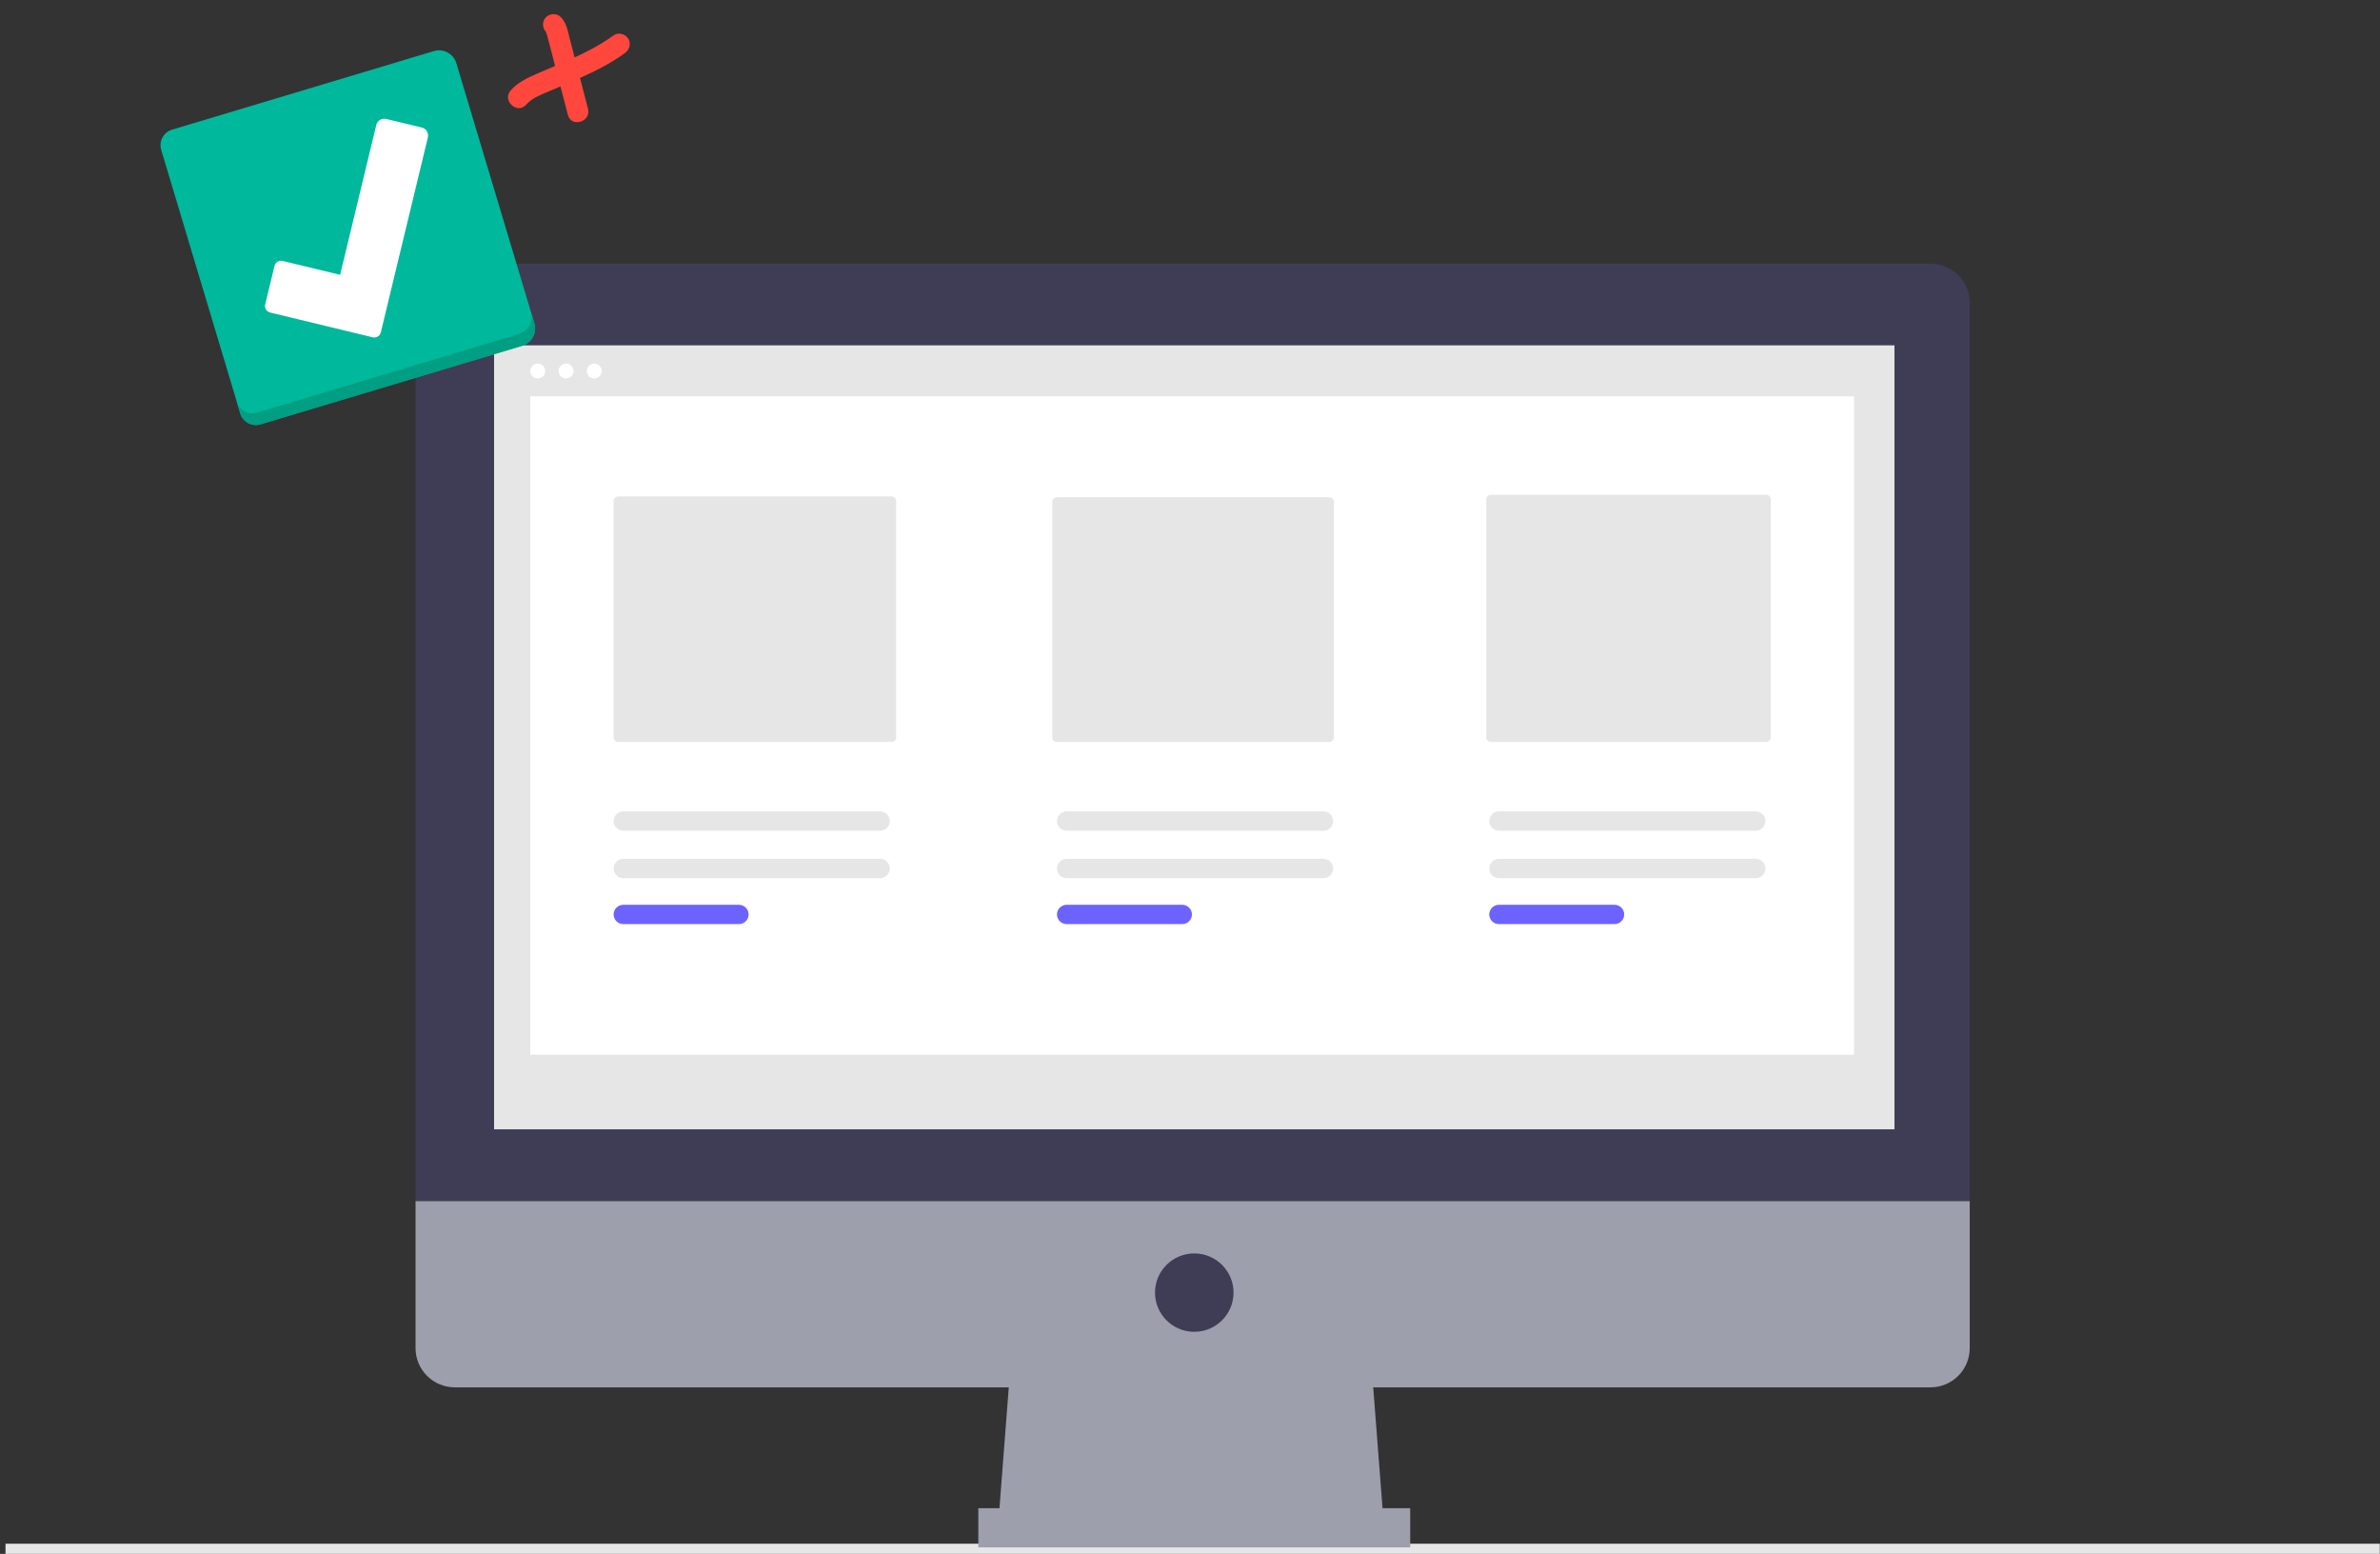 <svg width="383" height="250" viewBox="0 0 383 250" fill="none" xmlns="http://www.w3.org/2000/svg">
<rect x="0" y="0" width="383" height="250" fill="#333333" stroke="none"/>
<path d="M382.961 248.364H0.887V250H382.961V248.364Z" fill="#E6E6E6"/>
<path d="M222.726 245.807H160.595L162.701 218.479H220.62L222.726 245.807Z" fill="#9D9FAC"/>
<path d="M226.938 242.654H157.436V248.96H226.938V242.654Z" fill="#9D9FAC"/>
<path d="M310.658 42.425H73.191C71.515 42.425 69.908 43.089 68.723 44.272C67.538 45.455 66.872 47.059 66.872 48.731V193.253H316.976V48.731C316.976 47.903 316.813 47.083 316.495 46.318C316.177 45.553 315.712 44.858 315.125 44.272C314.539 43.686 313.842 43.222 313.075 42.905C312.309 42.588 311.487 42.425 310.658 42.425Z" fill="#3F3D56"/>
<path d="M66.872 193.253V216.902C66.872 217.731 67.036 218.551 67.353 219.316C67.671 220.081 68.136 220.776 68.723 221.362C69.31 221.947 70.006 222.412 70.773 222.729C71.539 223.046 72.361 223.209 73.191 223.209H310.658C312.333 223.209 313.94 222.544 315.125 221.362C316.31 220.179 316.976 218.575 316.976 216.902V193.253H66.872Z" fill="#9D9FAC"/>
<path d="M304.865 55.563H79.509V181.692H304.865V55.563Z" fill="#E6E6E6"/>
<path d="M192.187 214.275C195.677 214.275 198.506 211.451 198.506 207.968C198.506 204.485 195.677 201.662 192.187 201.662C188.698 201.662 185.869 204.485 185.869 207.968C185.869 211.451 188.698 214.275 192.187 214.275Z" fill="#3F3D56"/>
<path d="M86.536 60.891C87.198 60.891 87.735 60.355 87.735 59.694C87.735 59.033 87.198 58.497 86.536 58.497C85.874 58.497 85.337 59.033 85.337 59.694C85.337 60.355 85.874 60.891 86.536 60.891Z" fill="white"/>
<path d="M91.087 60.891C91.749 60.891 92.286 60.355 92.286 59.694C92.286 59.033 91.749 58.497 91.087 58.497C90.425 58.497 89.888 59.033 89.888 59.694C89.888 60.355 90.425 60.891 91.087 60.891Z" fill="white"/>
<path d="M95.638 60.891C96.301 60.891 96.837 60.355 96.837 59.694C96.837 59.033 96.301 58.497 95.638 58.497C94.976 58.497 94.439 59.033 94.439 59.694C94.439 60.355 94.976 60.891 95.638 60.891Z" fill="white"/>
<path d="M298.37 63.761H85.337V169.688H298.37V63.761Z" fill="white"/>
<path d="M99.498 79.873C99.298 79.873 99.106 79.952 98.965 80.093C98.824 80.234 98.745 80.425 98.744 80.624V118.62C98.745 118.819 98.824 119.01 98.965 119.151C99.106 119.292 99.298 119.371 99.498 119.372H143.46C143.659 119.371 143.851 119.292 143.992 119.151C144.133 119.01 144.213 118.819 144.213 118.62V80.624C144.213 80.425 144.133 80.234 143.992 80.093C143.851 79.952 143.659 79.873 143.46 79.873H99.498Z" fill="#E6E6E6"/>
<path d="M170.085 79.995C169.885 79.995 169.694 80.074 169.553 80.215C169.411 80.356 169.332 80.547 169.332 80.746V118.62C169.332 118.819 169.411 119.01 169.553 119.151C169.694 119.292 169.885 119.372 170.085 119.372H213.907C214.107 119.371 214.298 119.292 214.44 119.151C214.581 119.01 214.66 118.819 214.66 118.62V80.746C214.66 80.547 214.581 80.356 214.44 80.215C214.298 80.074 214.107 79.995 213.907 79.995H170.085Z" fill="#E6E6E6"/>
<path d="M239.931 79.598C239.732 79.598 239.54 79.677 239.399 79.818C239.258 79.959 239.179 80.15 239.178 80.349V118.62C239.179 118.819 239.258 119.01 239.399 119.151C239.54 119.292 239.732 119.371 239.931 119.372H284.209C284.409 119.371 284.6 119.292 284.741 119.151C284.882 119.01 284.962 118.819 284.962 118.62V80.349C284.962 80.15 284.882 79.959 284.741 79.818C284.6 79.677 284.409 79.598 284.209 79.598H239.931Z" fill="#E6E6E6"/>
<path d="M100.302 138.179C99.889 138.18 99.494 138.344 99.202 138.636C98.911 138.927 98.747 139.322 98.747 139.733C98.747 140.145 98.911 140.54 99.202 140.831C99.494 141.123 99.889 141.287 100.302 141.288H141.635C142.047 141.287 142.443 141.123 142.734 140.831C143.025 140.54 143.189 140.145 143.189 139.733C143.189 139.322 143.025 138.927 142.734 138.636C142.443 138.344 142.047 138.18 141.635 138.179H100.302Z" fill="#E6E6E6"/>
<path d="M100.302 145.571C99.889 145.572 99.494 145.736 99.202 146.028C98.911 146.319 98.747 146.714 98.747 147.126C98.747 147.537 98.911 147.932 99.202 148.224C99.494 148.515 99.889 148.679 100.302 148.68H118.912C119.324 148.679 119.719 148.515 120.011 148.224C120.302 147.932 120.466 147.537 120.466 147.126C120.466 146.714 120.302 146.319 120.011 146.028C119.719 145.736 119.324 145.572 118.912 145.571H100.302Z" fill="#6C63FF"/>
<path d="M171.647 138.179C171.235 138.18 170.839 138.344 170.548 138.636C170.257 138.927 170.093 139.322 170.093 139.733C170.093 140.145 170.257 140.54 170.548 140.831C170.839 141.123 171.235 141.287 171.647 141.288H212.98C213.393 141.287 213.788 141.123 214.079 140.831C214.371 140.54 214.534 140.145 214.534 139.733C214.534 139.322 214.371 138.927 214.079 138.636C213.788 138.344 213.393 138.18 212.98 138.179H171.647Z" fill="#E6E6E6"/>
<path d="M171.647 145.571C171.235 145.572 170.839 145.736 170.548 146.028C170.256 146.319 170.093 146.714 170.093 147.126C170.093 147.537 170.256 147.932 170.548 148.224C170.839 148.515 171.235 148.679 171.647 148.68H190.257C190.67 148.679 191.065 148.515 191.357 148.224C191.648 147.932 191.812 147.537 191.812 147.126C191.812 146.714 191.648 146.319 191.357 146.028C191.065 145.736 190.67 145.572 190.257 145.571H171.647Z" fill="#6C63FF"/>
<path d="M241.209 138.179C240.797 138.18 240.401 138.344 240.11 138.636C239.819 138.927 239.655 139.322 239.655 139.733C239.655 140.145 239.819 140.54 240.11 140.831C240.401 141.123 240.797 141.287 241.209 141.288H282.542C282.955 141.287 283.35 141.123 283.642 140.831C283.933 140.54 284.097 140.145 284.097 139.733C284.097 139.322 283.933 138.927 283.642 138.636C283.35 138.344 282.955 138.18 282.542 138.179H241.209Z" fill="#E6E6E6"/>
<path d="M100.302 130.545C99.889 130.546 99.494 130.71 99.202 131.001C98.911 131.292 98.747 131.687 98.747 132.099C98.747 132.511 98.911 132.905 99.202 133.197C99.494 133.488 99.889 133.652 100.302 133.653H141.635C142.047 133.652 142.443 133.488 142.734 133.197C143.025 132.905 143.189 132.511 143.189 132.099C143.189 131.687 143.025 131.292 142.734 131.001C142.443 130.71 142.047 130.546 141.635 130.545H100.302Z" fill="#E6E6E6"/>
<path d="M171.647 130.545C171.235 130.546 170.839 130.71 170.548 131.001C170.257 131.292 170.093 131.687 170.093 132.099C170.093 132.511 170.257 132.905 170.548 133.197C170.839 133.488 171.235 133.652 171.647 133.653H212.98C213.393 133.652 213.788 133.488 214.079 133.197C214.371 132.905 214.534 132.511 214.534 132.099C214.534 131.687 214.371 131.292 214.079 131.001C213.788 130.71 213.393 130.546 212.98 130.545H171.647Z" fill="#E6E6E6"/>
<path d="M241.209 130.545C240.797 130.546 240.401 130.71 240.11 131.001C239.819 131.292 239.655 131.687 239.655 132.099C239.655 132.511 239.819 132.905 240.11 133.197C240.401 133.488 240.797 133.652 241.209 133.653H282.542C282.955 133.652 283.35 133.488 283.642 133.197C283.933 132.905 284.097 132.511 284.097 132.099C284.097 131.687 283.933 131.292 283.642 131.001C283.35 130.71 282.955 130.546 282.542 130.545H241.209Z" fill="#E6E6E6"/>
<path d="M241.209 145.571C240.797 145.572 240.402 145.736 240.11 146.028C239.819 146.319 239.655 146.714 239.655 147.126C239.655 147.537 239.819 147.932 240.11 148.224C240.402 148.515 240.797 148.679 241.209 148.68H259.819C260.232 148.679 260.627 148.515 260.918 148.224C261.21 147.932 261.373 147.537 261.373 147.126C261.373 146.714 261.21 146.319 260.918 146.028C260.627 145.736 260.232 145.572 259.819 145.571H241.209Z" fill="#6C63FF"/>
<g clip-path="url(#clip0_2472_11129)">
<path d="M73.436 10.164C72.977 8.635 71.351 7.759 69.822 8.218L27.691 20.859C26.315 21.272 25.527 22.736 25.94 24.112L38.665 66.52C39.078 67.896 40.541 68.684 41.917 68.272L84.048 55.63C85.577 55.172 86.452 53.545 85.993 52.017L73.436 10.164Z" fill="#00B89C"/>
<path d="M83.483 53.748L41.352 66.39C39.976 66.802 38.513 66.014 38.1 64.638L38.665 66.52C39.078 67.896 40.541 68.684 41.917 68.272L84.048 55.63C85.577 55.172 86.452 53.545 85.993 52.017L85.429 50.135C85.888 51.663 85.012 53.29 83.483 53.748Z" fill="#009E83"/>
<path d="M67.884 20.521L62.143 19.135C61.436 18.964 60.725 19.399 60.554 20.106L54.733 44.217L45.467 41.979C44.893 41.841 44.316 42.194 44.178 42.767L42.675 48.992C42.537 49.565 42.889 50.142 43.462 50.281L59.992 54.271C60.565 54.41 61.142 54.057 61.28 53.484L61.336 53.254C61.337 53.25 61.338 53.246 61.339 53.241L68.855 22.11C69.026 21.403 68.591 20.692 67.884 20.521Z" fill="white"/>
</g>
<g clip-path="url(#clip1_2472_11129)">
<path d="M94.627 17.5L93.334 12.543C95.854 11.414 98.323 10.168 100.564 8.541C101.304 8.004 101.601 7.014 101.09 6.205C100.624 5.469 99.498 5.14 98.754 5.68C96.794 7.103 94.664 8.232 92.472 9.239L91.735 6.416C91.396 5.118 91.206 3.69 90.207 2.711C89.554 2.071 88.414 2.168 87.815 2.826C87.179 3.524 87.275 4.575 87.93 5.217C87.807 5.097 88.02 5.582 88.024 5.597C88.096 5.854 88.159 6.113 88.226 6.371L88.697 8.175L89.332 10.607C88.327 11.032 87.321 11.454 86.323 11.893C84.795 12.565 83.296 13.271 82.177 14.553C80.748 16.19 83.245 18.478 84.683 16.83C85.559 15.827 86.838 15.333 88.035 14.817C88.752 14.507 89.472 14.204 90.191 13.9L91.387 18.485C91.939 20.598 95.176 19.603 94.627 17.5Z" fill="#FF473E"/>
</g>
<defs>
<clipPath id="clip0_2472_11129">
<rect width="50.087" height="50.087" fill="white" transform="translate(24.887 21.395) rotate(-16.702)"/>
</clipPath>
<clipPath id="clip1_2472_11129">
<rect width="19" height="19" fill="white" transform="translate(84.775) rotate(14.91)"/>
</clipPath>
</defs>
</svg>
